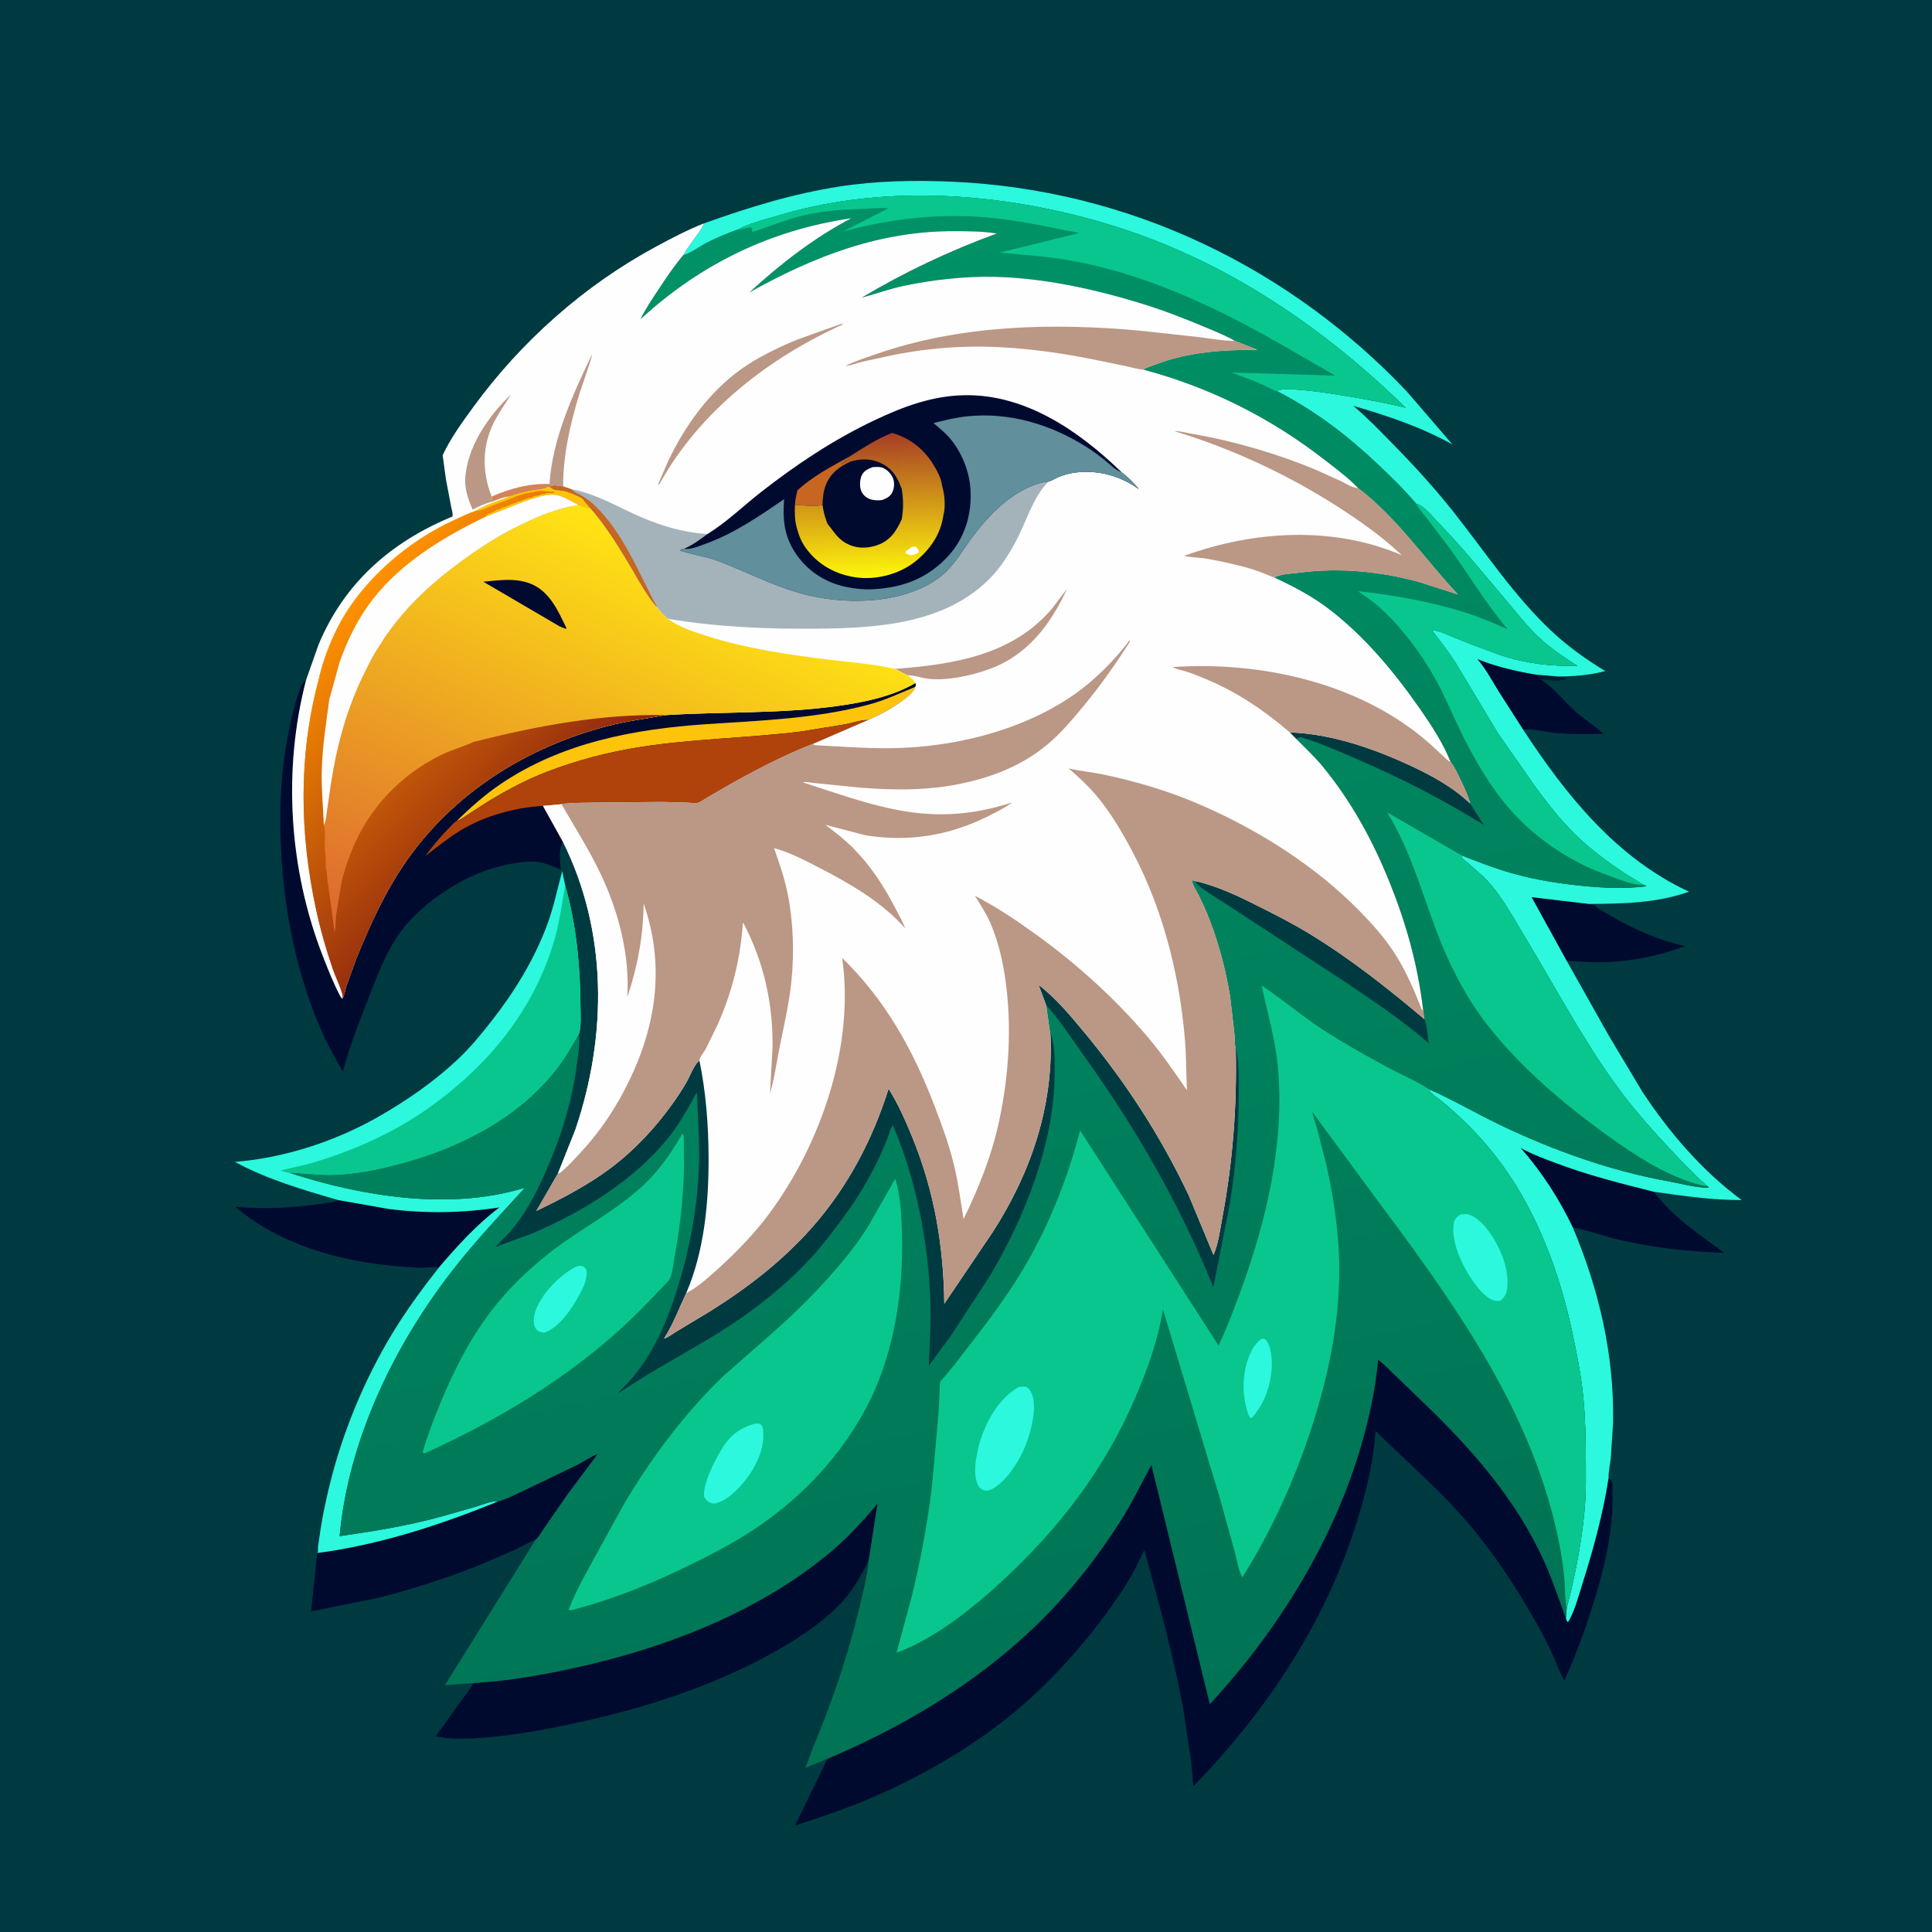 <svg version="1.1" xmlns="http://www.w3.org/2000/svg" style="display: block;" viewBox="0 0 2048 2048" width="1024" height="1024">
<defs>
	<linearGradient id="Gradient1" gradientUnits="userSpaceOnUse" x1="1161.24" y1="1826.95" x2="821.784" y2="234.079">
		<stop class="stop0" offset="0" stop-opacity="1" stop-color="rgb(0,115,85)"/>
		<stop class="stop1" offset="1" stop-opacity="1" stop-color="rgb(0,146,102)"/>
	</linearGradient>
	<linearGradient id="Gradient2" gradientUnits="userSpaceOnUse" x1="923.881" y1="611.858" x2="918.33" y2="459.938">
		<stop class="stop0" offset="0" stop-opacity="1" stop-color="rgb(255,246,10)"/>
		<stop class="stop1" offset="1" stop-opacity="1" stop-color="rgb(166,61,37)"/>
	</linearGradient>
	<linearGradient id="Gradient3" gradientUnits="userSpaceOnUse" x1="736.173" y1="589.03" x2="519.51" y2="1065.29">
		<stop class="stop0" offset="0" stop-opacity="1" stop-color="rgb(255,229,19)"/>
		<stop class="stop1" offset="1" stop-opacity="1" stop-color="rgb(220,101,49)"/>
	</linearGradient>
	<linearGradient id="Gradient4" gradientUnits="userSpaceOnUse" x1="345.682" y1="663.517" x2="575.546" y2="888.322">
		<stop class="stop0" offset="0" stop-opacity="1" stop-color="rgb(255,146,0)"/>
		<stop class="stop1" offset="1" stop-opacity="1" stop-color="rgb(138,34,16)"/>
	</linearGradient>
</defs>
<path transform="translate(0,0)" fill="rgb(0,58,65)" d="M -0 -0 L 2048 0 L 2048 2048 L -0 2048 L -0 -0 z"/>
<path transform="translate(0,0)" fill="rgb(0,28,46)" d="M 1628.59 715.159 L 1651.89 717.112 L 1661.7 718.655 C 1655.5 722.745 1643.91 721.651 1636.84 720.372 C 1635.71 720.167 1634.85 720.26 1633.74 720.519 C 1631.46 719.197 1630.21 717.2 1628.59 715.159 z"/>
<path transform="translate(0,0)" fill="rgb(0,10,47)" d="M 1614.36 773.078 L 1588.74 733.14 C 1581.81 722.017 1575.5 709.901 1567.04 699.862 L 1565.94 698.585 C 1585.75 706.632 1607.53 711.69 1628.59 715.159 C 1630.21 717.2 1631.46 719.197 1633.74 720.519 C 1647.49 729.448 1657.68 743.028 1669.79 753.93 C 1679.27 762.467 1690.27 769.41 1699.83 777.899 C 1683.15 778.147 1666.39 778.571 1649.76 777.076 C 1638.25 776.041 1625.8 772.413 1614.36 773.078 z"/>
<path transform="translate(0,0)" fill="rgb(0,10,47)" d="M 1660.71 1018.49 L 1623.55 951.02 L 1684.4 958.207 C 1686.64 958.715 1690.36 959.021 1691.85 960.666 C 1695.55 964.756 1702.46 967.885 1707.27 970.685 C 1732.72 985.481 1757.67 996.482 1786.44 1002.84 C 1754.96 1014.63 1722.36 1020.55 1688.76 1020.06 L 1660.71 1018.49 z"/>
<path transform="translate(0,0)" fill="rgb(0,10,47)" d="M 1667.21 1301.08 C 1652.62 1270.57 1634.26 1242.15 1611.87 1216.78 C 1623.65 1223.4 1636.65 1228.1 1649.27 1232.88 C 1683.47 1245.82 1717.9 1254.44 1753.24 1263.34 C 1773.79 1290.58 1800.78 1308.29 1827.93 1328.07 C 1790.38 1326.71 1753.46 1322.93 1716.82 1314.36 C 1700.29 1310.49 1683.73 1304.25 1667.21 1301.08 z"/>
<path transform="translate(0,0)" fill="rgb(0,10,47)" d="M 358.314 1272.1 L 411.957 1281.54 C 451.074 1286.58 490.576 1285.85 529.483 1279.89 C 505.036 1298.34 485.033 1320.48 465.201 1343.65 C 459.644 1342.81 453.632 1343.73 448 1343.73 C 438.616 1343.73 429.185 1343.02 419.843 1342.2 C 359.955 1336.88 295.981 1319.32 249.485 1279.24 C 280.219 1282.01 309.729 1280.58 340.227 1275.95 C 345.346 1275.17 352.043 1275.01 356.719 1272.86 L 358.314 1272.1 z"/>
<path transform="translate(0,0)" fill="rgb(0,10,47)" d="M 528.131 1591.47 L 529.599 1591.07 C 538.605 1588.46 547.747 1583.45 556.295 1579.56 L 611.633 1552.98 C 618.902 1549.21 626.223 1544.16 633.745 1541.13 L 601.036 1585 L 577.141 1619.53 C 574.412 1623.37 571.224 1629.18 567.773 1632.26 L 566.975 1632.55 C 559.826 1635.2 553.27 1639.37 546.371 1642.61 L 504.295 1660.67 C 470.1 1674 434.005 1685.64 398.324 1694.3 L 329.745 1708.2 L 334.144 1666.64 C 334.791 1660.38 334.795 1652.12 336.766 1646.2 C 401.796 1637.69 467.567 1616.31 528.131 1591.47 z"/>
<path transform="translate(0,0)" fill="rgb(0,10,47)" d="M 501.94 1784.1 L 520.632 1782.57 C 551.455 1779.78 582.171 1773.99 612.354 1767.29 C 705.797 1746.54 801.696 1709.56 876.52 1648.47 C 896.668 1632.03 913.723 1613.6 930.321 1593.66 L 920.795 1654.36 C 913.741 1668.32 905.363 1683.74 894.962 1695.5 C 876.39 1716.5 852.083 1733.02 828 1747.02 C 788.466 1770 747.122 1787.35 703.719 1801.58 C 670.602 1812.43 637.077 1820.88 603 1828.05 C 572.79 1834.41 542.824 1839.84 512 1842.06 C 495.829 1843.23 477.701 1844.2 461.801 1840.59 L 488.931 1802.77 C 493.361 1796.68 498.36 1790.74 501.94 1784.1 z"/>
<path transform="translate(0,0)" fill="rgb(43,248,221)" d="M 358.314 1272.1 C 320.773 1261.13 283.654 1250.39 249.026 1231.64 C 301.569 1227.49 355.889 1209.7 401.5 1183.59 C 431.418 1166.47 460.627 1146.26 485.726 1122.53 C 498.817 1110.15 510.381 1096.03 521.454 1081.84 C 545.649 1050.84 566.26 1017.24 580.029 980.249 C 586.895 961.8 590.856 942.354 595.973 923.386 L 599.078 938.567 C 611.09 980.41 615.229 1025.73 615.38 1069.11 C 615.409 1077.44 616.244 1088.11 613.678 1096.05 C 605.692 1110.29 597.662 1124.1 587.353 1136.82 C 548.068 1185.3 489.522 1215.55 430.375 1232.17 C 403.31 1239.77 374.223 1246.01 346 1245.66 L 322.467 1244.38 C 317.559 1243.94 312.698 1242.99 307.77 1243.54 C 384.065 1268.28 475.726 1283.07 554.189 1259.71 C 555.552 1259.31 554.983 1259.37 556.162 1259.4 C 530.352 1287.65 503.926 1315.64 480.357 1345.83 C 418.057 1425.64 369.157 1526.71 360.043 1628.38 C 396.744 1623.09 433.251 1617.24 469.031 1607.27 L 504.694 1597.06 C 511.908 1594.91 520.608 1590.87 528.131 1591.47 C 467.567 1616.31 401.796 1637.69 336.766 1646.2 C 337.337 1644.03 336.917 1641.01 337.214 1638.68 L 339.675 1622.01 C 342.023 1606.35 345.399 1590.63 349.154 1575.25 C 362.996 1518.55 386.138 1462.48 416.456 1412.56 C 430.995 1388.62 447.928 1365.67 465.201 1343.65 C 485.033 1320.48 505.036 1298.34 529.483 1279.89 C 490.576 1285.85 451.074 1286.58 411.957 1281.54 L 358.314 1272.1 z"/>
<path transform="translate(0,0)" fill="rgb(9,198,143)" d="M 599.078 938.567 C 611.09 980.41 615.229 1025.73 615.38 1069.11 C 615.409 1077.44 616.244 1088.11 613.678 1096.05 C 605.692 1110.29 597.662 1124.1 587.353 1136.82 C 548.068 1185.3 489.522 1215.55 430.375 1232.17 C 403.31 1239.77 374.223 1246.01 346 1245.66 L 322.467 1244.38 C 317.559 1243.94 312.698 1242.99 307.77 1243.54 C 304.186 1242.93 300.802 1241.89 297.328 1240.84 L 328.646 1233.37 C 372.071 1220.83 415.935 1201.61 452.912 1175.56 C 517.025 1130.38 566.599 1070.79 588.254 994.315 C 593.395 976.163 595.828 957.119 599.078 938.567 z"/>
<path transform="translate(0,0)" fill="rgb(0,10,47)" d="M 324.45 720.828 C 299.614 816.432 306.35 921.767 342.304 1013.74 C 347.864 1027.96 353.671 1042.97 360.962 1056.4 C 361.666 1057.69 361.587 1057.38 362.908 1058.73 C 364.76 1056.26 366.044 1048.8 367.077 1045.58 L 377.584 1016.48 C 391.9 981.027 408.063 945.548 429.859 914 C 480.702 840.406 558.76 791.673 644.618 769.463 C 664.589 764.296 685.188 761.749 705.467 758.058 C 766.36 754.221 827.548 756.786 888.158 748.319 C 915.842 744.451 945.926 738.373 970.342 724.014 C 970.943 726.308 971.287 725.883 970.057 728.159 C 968.797 734.841 955.765 743.36 950.017 747.286 C 940.609 753.712 930.622 758.754 920.168 763.231 L 862.066 788.394 C 832.407 799.825 802.04 815.616 774.345 831.142 L 749.876 845.29 C 747.366 846.782 741.973 850.659 739.273 851.061 C 735.667 851.598 730.62 850.8 726.903 850.696 L 701.873 850.069 L 623.105 850.82 C 619.719 850.927 596.565 851.183 595.242 852.543 L 575.68 854.267 L 596.741 892.22 C 591.646 903.374 593.694 910.405 594.534 922.054 C 588.696 919.384 582.787 916.797 576.592 915.068 C 567.135 912.429 558.57 913.193 549.012 914.476 C 526.329 917.52 504.046 925.532 484.25 936.982 C 462.799 949.389 441.657 965.733 426.47 985.42 C 409.448 1007.49 399.261 1035.97 389.209 1061.71 C 379.703 1086.05 370.166 1110.71 363.417 1135.99 C 354.638 1120.41 345.934 1105.06 338.938 1088.56 C 315.225 1032.61 302.74 973.003 298.58 912.5 C 295.421 866.57 296.793 820.286 306.049 775.069 C 308.859 761.344 312.166 747.388 316.737 734.134 C 318.563 728.84 319.442 724.123 324.45 720.828 z"/>
<path transform="translate(0,0)" fill="rgb(254,196,12)" d="M 970.057 728.159 C 968.797 734.841 955.765 743.36 950.017 747.286 C 940.609 753.712 930.622 758.754 920.168 763.231 C 912.417 763.126 903.72 766.317 896 767.775 L 849.386 775.373 C 792.728 782.43 735.233 783.009 678.833 791.838 C 644.99 797.136 611.607 805.891 579.633 818.167 C 558.137 826.42 537.261 837.55 517.615 849.514 L 495.97 863.423 C 492.374 865.74 488.198 869.036 484.155 870.278 C 498.403 856.202 513.977 842.421 530.567 831.191 C 595.464 787.261 672.019 772.799 748.833 767.649 C 806.397 763.789 864.387 761.876 920.5 747.015 C 937.785 742.437 953.585 734.909 970.057 728.159 z"/>
<path transform="translate(0,0)" fill="rgb(176,66,11)" d="M 484.155 870.278 C 488.198 869.036 492.374 865.74 495.97 863.423 L 517.615 849.514 C 537.261 837.55 558.137 826.42 579.633 818.167 C 611.607 805.891 644.99 797.136 678.833 791.838 C 735.233 783.009 792.728 782.43 849.386 775.373 L 896 767.775 C 903.72 766.317 912.417 763.126 920.168 763.231 L 862.066 788.394 C 832.407 799.825 802.04 815.616 774.345 831.142 L 749.876 845.29 C 747.366 846.782 741.973 850.659 739.273 851.061 C 735.667 851.598 730.62 850.8 726.903 850.696 L 701.873 850.069 L 623.105 850.82 C 619.719 850.927 596.565 851.183 595.242 852.543 L 575.68 854.267 C 545.398 856.049 513.56 864.843 487.591 880.667 C 474.686 888.53 462.824 898.291 450.834 907.453 C 458.927 896.38 467.622 886.023 477.303 876.303 C 478.823 874.778 482.262 870.897 484.155 870.278 z"/>
<path transform="translate(0,0)" fill="rgb(0,10,47)" d="M 877.13 1864.39 C 961.688 1828.57 1040.7 1780.78 1105.95 1715.45 C 1137.02 1684.34 1164.46 1648.99 1188.02 1611.91 C 1200.12 1592.87 1209.73 1572.54 1220.54 1552.79 L 1282.48 1806.39 C 1355.3 1727.69 1415.36 1630.75 1444.33 1527.08 C 1452.18 1498.97 1458.37 1470.38 1460.75 1441.27 C 1467.22 1446.08 1473.1 1452.31 1478.94 1457.89 L 1508.49 1486.34 C 1560.28 1536.14 1607.46 1589.6 1637.19 1655.75 C 1645.96 1675.27 1652.59 1695.52 1659.99 1715.56 L 1661.22 1719 L 1662.5 1719.03 C 1669.28 1707.52 1673.06 1692.65 1677.07 1679.97 C 1688.9 1642.57 1699.07 1605.75 1705.13 1566.9 C 1705.75 1567.47 1708.39 1569.5 1708.59 1570.11 C 1709.53 1572.86 1709.26 1578.5 1709.35 1581.5 C 1710.58 1624.01 1699.61 1667.35 1686.58 1707.51 C 1678.36 1732.87 1669.4 1757.27 1658.21 1781.5 C 1652.7 1771.71 1649.03 1760.96 1644.31 1750.77 C 1638.17 1737.51 1631.09 1724.62 1623.8 1711.95 C 1600.88 1672.09 1574.41 1633.57 1543.11 1599.78 C 1516.2 1570.74 1486.15 1544.6 1458.06 1516.75 C 1456.29 1546.95 1449.7 1574.96 1441.19 1603.89 C 1408.83 1713.91 1344.9 1811.61 1265.3 1893.28 C 1264.18 1891.38 1264.44 1888.1 1264.28 1885.83 L 1262.73 1867.82 L 1254.26 1811.12 C 1243.69 1754.64 1228.35 1698.66 1213.13 1643.28 C 1209.29 1649.46 1206.74 1656.4 1203.35 1662.84 C 1197.9 1673.2 1191.93 1682.95 1185.31 1692.61 C 1157.55 1733.15 1124.8 1771.23 1088.1 1803.92 C 1045.1 1842.22 993.914 1873.6 941.837 1897.78 C 909.798 1912.65 876.317 1924.41 842.69 1935.12 L 877.13 1864.39 z"/>
<path transform="translate(0,0)" fill="rgb(43,248,221)" d="M 745.921 236.914 C 792.99 220.043 840.046 205.445 889.581 197.753 C 928.935 191.641 969.263 190.859 1009 192.6 C 1102.09 196.677 1191.93 218.862 1276.2 258.684 C 1356.63 296.689 1430.01 350.303 1491.19 414.891 L 1539.62 471.122 C 1505.77 452.412 1471.46 440.997 1434.5 430.159 C 1449.1 442.463 1462.57 456.487 1475.94 470.107 C 1498.82 493.401 1520.88 517.502 1541.13 543.123 C 1574.39 585.206 1604.81 631.364 1643.99 668.345 C 1661.54 684.911 1681.05 698.809 1701.6 711.369 C 1685.52 715.668 1668.49 717.058 1651.89 717.112 L 1628.59 715.159 C 1607.53 711.69 1585.75 706.632 1565.94 698.585 L 1567.04 699.862 C 1575.5 709.901 1581.81 722.017 1588.74 733.14 L 1614.36 773.078 C 1659.86 842.676 1713.28 909.444 1790.39 945.231 C 1756.36 957.413 1720.06 958.004 1684.4 958.207 L 1623.55 951.02 L 1660.71 1018.49 L 1705.35 1097.76 L 1740.87 1157.13 C 1769.28 1200.27 1804.57 1241.44 1846.26 1272.09 C 1814.91 1272.27 1784.22 1267.68 1753.24 1263.34 C 1717.9 1254.44 1683.47 1245.82 1649.27 1232.88 C 1636.65 1228.1 1623.65 1223.4 1611.87 1216.78 C 1634.26 1242.15 1652.62 1270.57 1667.21 1301.08 C 1694.96 1366.87 1711.16 1436.03 1709.95 1507.68 L 1707.5 1545.73 C 1706.77 1552.46 1704.93 1560.26 1705.13 1566.9 C 1699.07 1605.75 1688.9 1642.57 1677.07 1679.97 C 1673.06 1692.65 1669.28 1707.52 1662.5 1719.03 L 1661.22 1719 L 1659.99 1715.56 L 1660.76 1704.48 L 1665.68 1685 C 1672.56 1654.86 1678.18 1623.38 1680.34 1592.51 C 1681.3 1578.72 1681.05 1564.81 1681.03 1550.99 C 1680.99 1526.43 1680.56 1501.95 1677.95 1477.5 C 1675.67 1456.19 1671.41 1434.96 1667.01 1414 C 1653.93 1351.68 1630.87 1288.59 1593.55 1236.5 C 1575.04 1210.66 1553.66 1188.51 1529.32 1168.07 C 1525.39 1164.77 1517.5 1160.2 1515.04 1155.78 L 1514.35 1154.44 C 1540.1 1165.73 1564.63 1180.16 1589.98 1192.35 C 1645.42 1219.03 1707.36 1241.21 1768 1252.11 C 1781.86 1254.61 1796.43 1258.81 1810.5 1259.1 L 1811.46 1258.46 L 1809.11 1256.95 C 1807.35 1254.56 1804 1252.41 1801.78 1250.25 L 1781.69 1230.13 C 1756.64 1203.78 1732.74 1177.81 1711.48 1148.18 C 1676.65 1099.65 1648.94 1047.07 1618.17 996.027 C 1609.06 980.907 1600.25 965.019 1590.11 950.586 C 1584.5 942.591 1578.63 935.256 1571.54 928.498 L 1556.72 915.41 C 1554.94 913.895 1550.88 911.031 1549.75 909.18 C 1549.28 908.416 1549.25 907.458 1549.01 906.597 C 1567.17 913.742 1585.17 920.743 1604 925.993 C 1629.38 933.07 1655.14 937.013 1681.34 939.443 C 1702.24 941.381 1724.06 942.2 1744.94 939.5 C 1743.9 938.074 1743.54 938.324 1741.89 937.905 L 1721.11 924.997 C 1705.93 915.008 1690.98 903.869 1677.42 891.755 C 1658.26 874.635 1641.92 853.754 1626.79 833.078 L 1587.5 776.782 L 1542.75 702.222 C 1535.07 690.315 1526.25 679.056 1517.63 667.813 C 1522.01 667.862 1527.13 670.037 1531.25 671.571 L 1557.85 682.323 L 1591.49 694.767 C 1617.63 703.421 1644.62 706.362 1672.05 705.924 C 1655.57 695.033 1640.73 685.406 1626.7 671.223 C 1616.19 660.599 1606.74 648.388 1597.05 637 C 1572.92 608.656 1549.42 579.452 1523.48 552.766 C 1518.03 547.168 1508.94 535.553 1501.23 534.029 C 1488.41 518.938 1474.65 505.478 1460.26 491.923 C 1427.31 460.885 1394.01 435.505 1353.67 414.632 L 1354.69 413.927 C 1367.72 407.441 1467.84 426.388 1488.23 431.768 L 1490.15 432.291 C 1402.33 346.569 1299.82 276.971 1182 240.016 C 1070.08 204.913 942.507 194.08 828.929 227.38 C 813.518 231.898 795.937 236.073 781.722 243.464 C 770.878 247.511 760.231 251.762 749.897 257 C 742.062 260.971 732.31 268.552 724.116 270.681 C 728.25 263.297 733.812 256.328 738.657 249.38 C 741.427 245.406 744.643 241.645 745.921 236.914 z"/>
<path transform="translate(0,0)" fill="url(#Gradient1)" d="M 781.722 243.464 C 795.937 236.073 813.518 231.898 828.929 227.38 C 942.507 194.08 1070.08 204.913 1182 240.016 C 1299.82 276.971 1402.33 346.569 1490.15 432.291 L 1488.23 431.768 C 1467.84 426.388 1367.72 407.441 1354.69 413.927 L 1353.67 414.632 C 1394.01 435.505 1427.31 460.885 1460.26 491.923 C 1474.65 505.478 1488.41 518.938 1501.23 534.029 C 1508.94 535.553 1518.03 547.168 1523.48 552.766 C 1549.42 579.452 1572.92 608.656 1597.05 637 C 1606.74 648.388 1616.19 660.599 1626.7 671.223 C 1640.73 685.406 1655.57 695.033 1672.05 705.924 C 1644.62 706.362 1617.63 703.421 1591.49 694.767 L 1557.85 682.323 L 1531.25 671.571 C 1527.13 670.037 1522.01 667.862 1517.63 667.813 C 1526.25 679.056 1535.07 690.315 1542.75 702.222 L 1587.5 776.782 L 1626.79 833.078 C 1641.92 853.754 1658.26 874.635 1677.42 891.755 C 1690.98 903.869 1705.93 915.008 1721.11 924.997 L 1741.89 937.905 C 1743.54 938.324 1743.9 938.074 1744.94 939.5 C 1724.06 942.2 1702.24 941.381 1681.34 939.443 C 1655.14 937.013 1629.38 933.07 1604 925.993 C 1585.17 920.743 1567.17 913.742 1549.01 906.597 C 1549.25 907.458 1549.28 908.416 1549.75 909.18 C 1550.88 911.031 1554.94 913.895 1556.72 915.41 L 1571.54 928.498 C 1578.63 935.256 1584.5 942.591 1590.11 950.586 C 1600.25 965.019 1609.06 980.907 1618.17 996.027 C 1648.94 1047.07 1676.65 1099.65 1711.48 1148.18 C 1732.74 1177.81 1756.64 1203.78 1781.69 1230.13 L 1801.78 1250.25 C 1804 1252.41 1807.35 1254.56 1809.11 1256.95 L 1811.46 1258.46 L 1810.5 1259.1 C 1796.43 1258.81 1781.86 1254.61 1768 1252.11 C 1707.36 1241.21 1645.42 1219.03 1589.98 1192.35 C 1564.63 1180.16 1540.1 1165.73 1514.35 1154.44 L 1515.04 1155.78 C 1517.5 1160.2 1525.39 1164.77 1529.32 1168.07 C 1553.66 1188.51 1575.04 1210.66 1593.55 1236.5 C 1630.87 1288.59 1653.93 1351.68 1667.01 1414 C 1671.41 1434.96 1675.67 1456.19 1677.95 1477.5 C 1680.56 1501.95 1680.99 1526.43 1681.03 1550.99 C 1681.05 1564.81 1681.3 1578.72 1680.34 1592.51 C 1678.18 1623.38 1672.56 1654.86 1665.68 1685 L 1660.76 1704.48 L 1659.99 1715.56 C 1652.59 1695.52 1645.96 1675.27 1637.19 1655.75 C 1607.46 1589.6 1560.28 1536.14 1508.49 1486.34 L 1478.94 1457.89 C 1473.1 1452.31 1467.22 1446.08 1460.75 1441.27 C 1458.37 1470.38 1452.18 1498.97 1444.33 1527.08 C 1415.36 1630.75 1355.3 1727.69 1282.48 1806.39 L 1220.54 1552.79 C 1209.73 1572.54 1200.12 1592.87 1188.02 1611.91 C 1164.46 1648.99 1137.02 1684.34 1105.95 1715.45 C 1040.7 1780.78 961.688 1828.57 877.13 1864.39 L 853.602 1873.99 C 856.83 1867.24 858.911 1859.51 861.835 1852.52 C 882.346 1803.46 899.068 1754.28 911.39 1702.5 C 915.157 1686.67 919.332 1670.58 920.795 1654.36 L 930.321 1593.66 C 913.723 1613.6 896.668 1632.03 876.52 1648.47 C 801.696 1709.56 705.797 1746.54 612.354 1767.29 C 582.171 1773.99 551.455 1779.78 520.632 1782.57 L 501.94 1784.1 L 471.652 1786.34 L 567.773 1632.26 C 571.224 1629.18 574.412 1623.37 577.141 1619.53 L 601.036 1585 L 633.745 1541.13 C 626.223 1544.16 618.902 1549.21 611.633 1552.98 L 556.295 1579.56 C 547.747 1583.45 538.605 1588.46 529.599 1591.07 L 528.131 1591.47 C 520.608 1590.87 511.908 1594.91 504.694 1597.06 L 469.031 1607.27 C 433.251 1617.24 396.744 1623.09 360.043 1628.38 C 369.157 1526.71 418.057 1425.64 480.357 1345.83 C 503.926 1315.64 530.352 1287.65 556.162 1259.4 C 554.983 1259.37 555.552 1259.31 554.189 1259.71 C 475.726 1283.07 384.065 1268.28 307.77 1243.54 C 312.698 1242.99 317.559 1243.94 322.467 1244.38 L 346 1245.66 C 374.223 1246.01 403.31 1239.77 430.375 1232.17 C 489.522 1215.55 548.068 1185.3 587.353 1136.82 C 597.662 1124.1 605.692 1110.29 613.678 1096.05 L 613.787 1097.61 C 614.485 1108.45 612.711 1119.28 611.29 1130 C 605.953 1170.26 593.489 1208.58 576.89 1245.5 C 567.242 1266.96 555.652 1289.03 539.837 1306.63 L 525.069 1321.88 L 564.495 1307.37 C 617.035 1285.05 671.579 1251.54 707.885 1206.79 C 720.021 1191.83 729.464 1174.66 738.736 1157.85 C 739.73 1185.56 742.016 1212.89 740.732 1240.69 C 738.834 1281.81 731.389 1322.2 719.423 1361.5 C 707.709 1399.97 692.678 1436.52 664.981 1466.51 C 661.855 1469.89 657.835 1473.2 655.358 1477.06 C 687.537 1455.25 721.774 1437.05 755 1416.97 C 791.945 1394.64 828.718 1366.71 858.118 1335.08 C 871.797 1320.37 884.1 1303.97 895.99 1287.78 C 908.289 1271.03 919.253 1252.78 928.573 1234.21 C 933.119 1225.15 937.218 1215.42 940.975 1206 C 942.551 1202.05 943.705 1196.1 946.528 1192.95 C 970.417 1248.17 983.345 1313.44 985.96 1373.5 C 987.038 1398.24 985.697 1422.95 984.58 1447.66 L 1007.89 1416.06 L 1049.1 1353 C 1086.32 1290.3 1117.65 1211.76 1117.98 1137.88 C 1118.02 1127.53 1118.23 1116.62 1116.53 1106.4 L 1114.37 1096.37 L 1113.64 1098.66 L 1108.97 1065.6 L 1100.93 1043.98 C 1118.96 1057.6 1135.54 1077.59 1149.96 1095 C 1193.73 1147.82 1230.66 1204.87 1260.03 1266.92 L 1286.36 1330.25 C 1291.42 1318.75 1293.26 1303.88 1295.59 1291.46 C 1306.84 1231.31 1311.42 1171.83 1309.89 1110.72 C 1308.68 1108.83 1308.89 1099.83 1308.67 1097.2 L 1304.06 1056.78 C 1299.4 1028.32 1292.4 1001.57 1282.06 974.625 C 1278.65 965.74 1274.64 957.077 1270.45 948.539 C 1268.44 944.459 1263.55 937.431 1263.5 932.995 L 1267.09 933.961 C 1290.34 939.073 1313.59 950.291 1334.75 960.961 C 1353 970.162 1371.31 979.508 1388.74 990.182 C 1431.96 1016.65 1471.12 1047.62 1509.78 1080.21 L 1508.4 1069.33 C 1502.84 1022.67 1490.63 979.085 1473.14 935.594 C 1455.3 891.238 1432.37 849.212 1401.84 812.182 C 1393.45 802.002 1383.36 792.691 1374.09 783.277 L 1367.22 776.363 C 1410.75 777.792 1455.03 793.041 1494.19 811.147 C 1517.06 821.718 1540.13 834.215 1558.43 851.785 C 1556.23 843.129 1551.87 834.234 1548 826.219 C 1544.97 819.965 1541.95 813.152 1537.65 807.658 C 1529.85 787.817 1517.09 768.408 1504.94 751 C 1477.79 712.088 1445.49 673.256 1407.4 644.602 C 1389.83 631.386 1370.9 621.538 1351.06 612.299 L 1352.65 611.252 C 1358.92 608.353 1371.18 607.89 1378.14 606.978 C 1419.94 601.498 1463.92 605.765 1504.5 617.006 L 1545.41 630.093 C 1510.52 592.862 1480.55 548.584 1439.71 517.42 C 1429.48 506.58 1416.17 496.805 1404.37 487.623 C 1346.75 442.785 1282.6 410.666 1212.01 391.794 C 1215.47 389.313 1220.73 388.014 1224.75 386.452 C 1259.01 373.114 1296.65 370.672 1333.02 370.838 L 1309.16 361.386 C 1298.78 355.341 1286.93 350.785 1275.86 346.131 C 1254.28 337.053 1232.43 328.62 1210.04 321.752 C 1160.25 306.48 1107.03 294.715 1054.84 293.451 C 1023.38 292.689 988.747 296.527 958 303.01 C 942.721 306.231 928.413 311.571 913.426 315.524 C 958.837 288.45 1007.02 265.629 1056.67 247.541 C 1042.31 245.118 1027.13 245.106 1012.61 245.025 C 932.828 244.577 863.213 271.498 794.483 309.932 C 826.524 280.317 863.776 251.415 902.617 231.307 C 816.994 243.716 742.445 279.91 679.001 338.355 C 684.269 327.303 691.333 316.971 698.088 306.782 C 706.239 294.486 714.566 281.946 724.116 270.681 C 732.31 268.552 742.062 260.971 749.897 257 C 760.231 251.762 770.878 247.511 781.722 243.464 z"/>
<path transform="translate(0,0)" fill="rgb(0,58,65)" d="M 1367.22 776.363 C 1410.75 777.792 1455.03 793.041 1494.19 811.147 C 1517.06 821.718 1540.13 834.215 1558.43 851.785 L 1572.76 874.388 C 1528.83 847.152 1483.68 824.085 1436.18 803.739 C 1418.07 795.979 1399.89 787.762 1381.01 782.044 C 1377.62 781.018 1377.14 781.617 1374.09 783.277 L 1367.22 776.363 z"/>
<path transform="translate(0,0)" fill="rgb(0,58,65)" d="M 1267.09 933.961 C 1290.34 939.073 1313.59 950.291 1334.75 960.961 C 1353 970.162 1371.31 979.508 1388.74 990.182 C 1431.96 1016.65 1471.12 1047.62 1509.78 1080.21 L 1510.34 1081.77 C 1513.12 1089.25 1513.53 1097.94 1514.45 1105.85 C 1487.07 1081.84 1456.14 1061.39 1426 1040.98 L 1307 963.05 C 1294.8 954.898 1280.64 947.009 1269.34 937.711 C 1268.06 936.652 1267.57 935.505 1267.09 933.961 z"/>
<path transform="translate(0,0)" fill="rgb(0,58,65)" d="M 1108.97 1065.6 L 1100.93 1043.98 C 1118.96 1057.6 1135.54 1077.59 1149.96 1095 C 1193.73 1147.82 1230.66 1204.87 1260.03 1266.92 L 1286.36 1330.25 C 1291.42 1318.75 1293.26 1303.88 1295.59 1291.46 C 1306.84 1231.31 1311.42 1171.83 1309.89 1110.72 C 1313.67 1124.66 1313.1 1142.4 1313.12 1156.79 C 1313.19 1196.94 1310.07 1237 1303.62 1276.64 L 1286.21 1364.59 C 1250.19 1275.22 1202.12 1192.67 1145.81 1114.62 C 1134.34 1098.72 1122.97 1080.57 1109.59 1066.24 L 1108.97 1065.6 z"/>
<path transform="translate(0,0)" fill="rgb(9,198,143)" d="M 1501.23 534.029 C 1508.94 535.553 1518.03 547.168 1523.48 552.766 C 1549.42 579.452 1572.92 608.656 1597.05 637 C 1606.74 648.388 1616.19 660.599 1626.7 671.223 C 1640.73 685.406 1655.57 695.033 1672.05 705.924 C 1644.62 706.362 1617.63 703.421 1591.49 694.767 L 1557.85 682.323 L 1531.25 671.571 C 1527.13 670.037 1522.01 667.862 1517.63 667.813 C 1526.25 679.056 1535.07 690.315 1542.75 702.222 L 1587.5 776.782 L 1626.79 833.078 C 1641.92 853.754 1658.26 874.635 1677.42 891.755 C 1690.98 903.869 1705.93 915.008 1721.11 924.997 L 1741.89 937.905 C 1731.95 938.222 1722.85 934.508 1713.64 931.196 C 1703.67 927.613 1693.71 924.086 1684.08 919.631 C 1652.6 905.052 1623.76 884.235 1600.79 858.161 C 1579.7 834.217 1562.72 804.565 1548.73 776.032 C 1539.4 756.989 1531.45 737.259 1521.06 718.746 C 1505.56 691.111 1483.2 661.54 1459 640.883 C 1452.95 635.713 1446.11 631.297 1439.58 626.75 C 1479.62 630.902 1522.5 638.861 1560.69 651.813 C 1573.45 656.138 1585.77 661.877 1598.25 666.948 C 1575.52 640.606 1557.27 609.43 1536.73 581.234 L 1512.98 549.942 C 1508.91 544.727 1504.29 539.934 1501.23 534.029 z"/>
<path transform="translate(0,0)" fill="rgb(9,198,143)" d="M 781.722 243.464 C 795.937 236.073 813.518 231.898 828.929 227.38 C 942.507 194.08 1070.08 204.913 1182 240.016 C 1299.82 276.971 1402.33 346.569 1490.15 432.291 L 1488.23 431.768 C 1467.84 426.388 1367.72 407.441 1354.69 413.927 L 1353.67 414.632 C 1352.22 414.965 1341.47 409.134 1339.49 408.234 C 1328.31 403.135 1316.93 399.204 1305.45 394.901 L 1414.28 398.161 L 1414.72 397.725 L 1379.09 377.243 C 1303.88 333.168 1226.43 293.678 1140 277.115 C 1113.29 271.998 1086.66 270.24 1059.66 267.763 L 1143.19 247.199 C 1140.46 245.674 1135.46 245.431 1132.33 244.805 L 1109.06 240.007 C 1081.58 234.634 1054.04 230.198 1026 229.228 C 982.201 227.713 935.59 233.689 893.398 245.559 L 941.881 220.826 C 933.357 219.875 923.536 221.124 914.921 221.397 C 892.945 222.095 871.545 223.379 850.113 228.723 C 834.19 232.693 818.59 238.796 803.084 244.125 L 797.5 245.904 C 797.5 244.439 797.232 243.027 797.024 241.579 C 794.768 240.018 786.214 243.282 782.7 243.437 L 781.722 243.464 z"/>
<path transform="translate(0,0)" fill="rgb(9,198,143)" d="M 1809.11 1256.95 C 1807.34 1257.11 1805.72 1256.85 1804 1256.43 C 1768.36 1247.92 1732.93 1224.55 1703.55 1203.37 C 1657.01 1169.83 1612.15 1131.73 1576.63 1086.4 C 1560.84 1066.26 1548.39 1044.68 1537.39 1021.63 C 1512.6 969.665 1500.93 910.216 1470.52 861.226 L 1549.01 906.597 C 1549.25 907.458 1549.28 908.416 1549.75 909.18 C 1550.88 911.031 1554.94 913.895 1556.72 915.41 L 1571.54 928.498 C 1578.63 935.256 1584.5 942.591 1590.11 950.586 C 1600.25 965.019 1609.06 980.907 1618.17 996.027 C 1648.94 1047.07 1676.65 1099.65 1711.48 1148.18 C 1732.74 1177.81 1756.64 1203.78 1781.69 1230.13 L 1801.78 1250.25 C 1804 1252.41 1807.35 1254.56 1809.11 1256.95 z"/>
<path transform="translate(0,0)" fill="rgb(9,198,143)" d="M 723.49 1201.5 L 724.136 1202.62 C 725.334 1206.34 724.755 1213.73 724.867 1217.84 C 725.94 1257.02 722.046 1294.28 715.02 1332.79 C 713.786 1339.56 713.015 1348.55 710.332 1354.89 C 708.943 1358.17 705.248 1361.24 702.793 1363.8 L 684.639 1382.78 C 617.94 1451.42 537.091 1501.03 450.361 1540.5 C 448.771 1540.37 449.588 1540.62 448.004 1539.5 C 453.148 1521.69 459.929 1504.13 466.991 1487 C 481.611 1451.54 499.09 1417.23 522.89 1386.97 C 544.247 1359.81 570.133 1336.15 598.395 1316.38 C 628.489 1295.33 661.334 1277.46 687.348 1251.09 C 701.559 1236.69 713.554 1219.08 723.49 1201.5 z"/>
<path transform="translate(0,0)" fill="rgb(43,248,221)" d="M 611.035 1342.5 C 612.583 1342.21 614.428 1341.75 616 1341.87 C 618.952 1342.11 620.097 1343.97 621.717 1346.13 C 622.824 1355.91 618.707 1364.21 614.171 1372.61 C 606.563 1386.71 592.51 1407.92 576.679 1412.76 C 572.59 1412.08 569.962 1411.64 567.591 1407.74 C 564.723 1403.03 565.833 1395.28 567.43 1390.3 C 573.3 1372.01 593.889 1350.91 611.035 1342.5 z"/>
<path transform="translate(0,0)" fill="rgb(9,198,143)" d="M 949.003 1249.55 L 949.491 1251.02 C 954.404 1267.67 955.529 1288.38 956.069 1305.7 C 958.148 1372.47 946.877 1443.16 913.057 1501.68 C 885.044 1550.16 846.147 1590.1 799.582 1621.01 C 775.539 1636.98 749.839 1650.06 723.86 1662.53 C 687.734 1679.89 650.436 1694.84 611.669 1705.23 L 610.974 1705.45 C 608.625 1706.07 604.921 1707.67 602.82 1706.5 C 610.466 1685.84 622.599 1665.38 633.047 1646 L 662.487 1592.56 C 691.895 1543.53 726.465 1497.23 767.885 1457.67 L 818.619 1413.2 C 845.514 1389.39 870.578 1364.44 893.493 1336.73 C 903.856 1324.19 913.539 1311.18 921.927 1297.23 L 949.003 1249.55 z"/>
<path transform="translate(0,0)" fill="rgb(43,248,221)" d="M 800.301 1509.12 C 803.485 1509.05 804.463 1508.65 807.146 1510.5 C 808.274 1512.48 808.845 1514.17 809.026 1516.46 C 810.642 1536.88 800.82 1556.08 788.146 1571.49 C 780.94 1580.25 768.232 1592.73 756.5 1593.9 L 754.75 1593.58 C 750.587 1592.39 748.357 1590.18 746.327 1586.5 C 745.264 1572.39 756.49 1550.89 763.486 1538.66 C 772.485 1522.93 782.862 1514.03 800.301 1509.12 z"/>
<path transform="translate(0,0)" fill="rgb(9,198,143)" d="M 1660.76 1704.48 C 1658.5 1693.24 1659.2 1680.99 1657.97 1669.53 C 1655.47 1646.22 1650.71 1623.33 1644.54 1600.72 C 1610.26 1475.01 1532.49 1369.63 1455.91 1266.66 L 1391.15 1178.75 C 1392.04 1184.68 1394.57 1190.94 1396.22 1196.77 L 1405.58 1233.03 C 1414.05 1270.17 1419.77 1309.57 1419.64 1347.71 C 1419.46 1404.93 1407.7 1460 1390.04 1514.2 C 1372.19 1569.02 1347.71 1623.08 1316.96 1671.94 C 1312.91 1665.12 1311.37 1654.14 1309.25 1646.39 L 1293.68 1590.11 L 1232.81 1388.06 C 1226.88 1424.52 1212.93 1461.17 1197.58 1494.69 C 1163.34 1569.44 1111.32 1633.04 1049.98 1687.07 C 1021.07 1712.54 986.802 1738.41 950.429 1751.95 L 966.299 1693.11 C 976.225 1652.75 984.033 1610.61 988.561 1569.31 L 995.062 1495.64 L 996.129 1472.46 C 996.232 1470.67 996.017 1466.16 996.664 1464.62 C 997.15 1463.46 999.725 1461.15 1000.63 1460.1 L 1011.5 1447.11 L 1040.76 1409.11 C 1059.4 1384.45 1077.55 1358.78 1092.5 1331.69 C 1115.41 1290.17 1133.18 1244.25 1144.91 1198.34 L 1291.73 1426.35 C 1300.77 1407.22 1308.33 1387.17 1315.61 1367.3 C 1342.58 1293.74 1361.82 1211.02 1354.73 1132.27 C 1352.06 1102.57 1343.79 1073.96 1337.42 1044.94 C 1339.45 1045.1 1385.34 1080.02 1391.04 1083.93 C 1417.01 1101.76 1445.23 1117.69 1473.01 1132.56 C 1486.48 1139.77 1501.74 1146 1514.35 1154.44 L 1515.04 1155.78 C 1517.5 1160.2 1525.39 1164.77 1529.32 1168.07 C 1553.66 1188.51 1575.04 1210.66 1593.55 1236.5 C 1630.87 1288.59 1653.93 1351.68 1667.01 1414 C 1671.41 1434.96 1675.67 1456.19 1677.95 1477.5 C 1680.56 1501.95 1680.99 1526.43 1681.03 1550.99 C 1681.05 1564.81 1681.3 1578.72 1680.34 1592.51 C 1678.18 1623.38 1672.56 1654.86 1665.68 1685 L 1660.76 1704.48 z"/>
<path transform="translate(0,0)" fill="rgb(43,248,221)" d="M 1336.87 1419.5 C 1338.05 1419.28 1339.25 1418.7 1340.35 1419.35 C 1343.22 1421.05 1345.43 1425.92 1346.2 1429.08 L 1346.5 1430.4 C 1348.54 1438.91 1348.58 1448.48 1347.36 1457.13 L 1347.08 1459 C 1344.9 1474.72 1338.13 1490.49 1327.5 1502.34 L 1325.81 1503.53 L 1324.72 1502.19 C 1323.24 1499.96 1322.33 1496.03 1321.57 1493.47 C 1317.85 1480.94 1317.46 1467.61 1319.42 1454.72 C 1321.2 1443.02 1326.88 1426.57 1336.87 1419.5 z"/>
<path transform="translate(0,0)" fill="rgb(43,248,221)" d="M 1547.98 1287.5 C 1549.74 1287.13 1551.7 1286.9 1553.5 1286.95 C 1560.69 1287.16 1568.85 1294.09 1573.35 1299.27 C 1587.56 1315.65 1599.88 1341.79 1597.83 1363.99 C 1597.24 1370.29 1595.72 1374.34 1590.9 1378.5 C 1589.41 1378.95 1587.58 1379.33 1586 1379.11 C 1578.02 1378.02 1570.18 1369.49 1565.43 1363.49 C 1552.49 1347.14 1537.51 1318.03 1541.03 1296.74 C 1541.75 1292.38 1544.45 1289.77 1547.98 1287.5 z"/>
<path transform="translate(0,0)" fill="rgb(43,248,221)" d="M 1080.26 1470.09 L 1086.5 1469.89 C 1088.71 1470.17 1089.86 1471.39 1091.18 1473.04 C 1096.75 1480.01 1096.57 1491.76 1095.47 1500.17 C 1092.67 1521.5 1085.46 1540.35 1072.99 1558 C 1067.02 1566.45 1059.16 1575.03 1049.7 1579.5 C 1048.01 1579.81 1045.69 1580.18 1044 1579.99 C 1041.77 1579.75 1039.7 1578.4 1038.33 1576.67 C 1032.74 1569.59 1033.22 1555.98 1034.51 1547.54 L 1037.52 1532.39 C 1044.29 1508.47 1057.84 1482.56 1080.26 1470.09 z"/>
<path transform="translate(0,0)" fill="rgb(254,254,254)" d="M 724.116 270.681 C 714.566 281.946 706.239 294.486 698.088 306.782 C 691.333 316.971 684.269 327.303 679.001 338.355 C 742.445 279.91 816.994 243.716 902.617 231.307 C 863.776 251.415 826.524 280.317 794.483 309.932 C 863.213 271.498 932.828 244.577 1012.61 245.025 C 1027.13 245.106 1042.31 245.118 1056.67 247.541 C 1007.02 265.629 958.837 288.45 913.426 315.524 C 928.413 311.571 942.721 306.231 958 303.01 C 988.747 296.527 1023.38 292.689 1054.84 293.451 C 1107.03 294.715 1160.25 306.48 1210.04 321.752 C 1232.43 328.62 1254.28 337.053 1275.86 346.131 C 1286.93 350.785 1298.78 355.341 1309.16 361.386 L 1333.02 370.838 C 1296.65 370.672 1259.01 373.114 1224.75 386.452 C 1220.73 388.014 1215.47 389.313 1212.01 391.794 C 1282.6 410.666 1346.75 442.785 1404.37 487.623 C 1416.17 496.805 1429.48 506.58 1439.71 517.42 C 1480.55 548.584 1510.52 592.862 1545.41 630.093 L 1504.5 617.006 C 1463.92 605.765 1419.94 601.498 1378.14 606.978 C 1371.18 607.89 1358.92 608.353 1352.65 611.252 L 1351.06 612.299 C 1370.9 621.538 1389.83 631.386 1407.4 644.602 C 1445.49 673.256 1477.79 712.088 1504.94 751 C 1517.09 768.408 1529.85 787.817 1537.65 807.658 C 1541.95 813.152 1544.97 819.965 1548 826.219 C 1551.87 834.234 1556.23 843.129 1558.43 851.785 C 1540.13 834.215 1517.06 821.718 1494.19 811.147 C 1455.03 793.041 1410.75 777.792 1367.22 776.363 L 1374.09 783.277 C 1383.36 792.691 1393.45 802.002 1401.84 812.182 C 1432.37 849.212 1455.3 891.238 1473.14 935.594 C 1490.63 979.085 1502.84 1022.67 1508.4 1069.33 L 1509.78 1080.21 C 1471.12 1047.62 1431.96 1016.65 1388.74 990.182 C 1371.31 979.508 1353 970.162 1334.75 960.961 C 1313.59 950.291 1290.34 939.073 1267.09 933.961 L 1263.5 932.995 C 1263.55 937.431 1268.44 944.459 1270.45 948.539 C 1274.64 957.077 1278.65 965.74 1282.06 974.625 C 1292.4 1001.57 1299.4 1028.32 1304.06 1056.78 L 1308.67 1097.2 C 1308.89 1099.83 1308.68 1108.83 1309.89 1110.72 C 1311.42 1171.83 1306.84 1231.31 1295.59 1291.46 C 1293.26 1303.88 1291.42 1318.75 1286.36 1330.25 L 1260.03 1266.92 C 1230.66 1204.87 1193.73 1147.82 1149.96 1095 C 1135.54 1077.59 1118.96 1057.6 1100.93 1043.98 L 1108.97 1065.6 L 1113.64 1098.66 C 1116.48 1173.6 1092.63 1243.37 1052.47 1305.81 L 1001.01 1382.01 C 1000.2 1320.42 990.496 1262.83 967.108 1205.6 C 960.002 1188.21 951.926 1169.95 941.913 1154.05 C 925.223 1207.55 898.636 1258.15 861.472 1300.4 C 830.649 1335.44 793.862 1364.15 754.484 1388.91 L 718.613 1410.53 C 714.22 1413.1 709.297 1416.96 704.676 1418.76 L 703.931 1418.9 L 704.669 1417.74 C 713.81 1403.2 720.016 1386.43 727.362 1370.9 C 746.63 1326.12 751.306 1274.95 751.124 1226.77 C 750.996 1192.63 748.359 1157.63 741.38 1124.14 L 740.302 1125.13 C 735.213 1130.06 731.291 1140.93 727.658 1147.29 C 723.21 1155.07 718.209 1162.52 713.017 1169.82 C 694.57 1195.77 672.259 1219.57 646.72 1238.66 C 623.128 1256.3 595.119 1270.87 568.553 1283.64 L 591.486 1243.88 L 610.071 1197.18 C 643.775 1097.44 644.208 987.763 596.741 892.22 L 575.68 854.267 L 595.242 852.543 C 596.565 851.183 619.719 850.927 623.105 850.82 L 701.873 850.069 L 726.903 850.696 C 730.62 850.8 735.667 851.598 739.273 851.061 C 741.973 850.659 747.366 846.782 749.876 845.29 L 774.345 831.142 C 802.04 815.616 832.407 799.825 862.066 788.394 L 920.168 763.231 C 930.622 758.754 940.609 753.712 950.017 747.286 C 955.765 743.36 968.797 734.841 970.057 728.159 C 971.287 725.883 970.943 726.308 970.342 724.014 C 945.926 738.373 915.842 744.451 888.158 748.319 C 827.548 756.786 766.36 754.221 705.467 758.058 C 685.188 761.749 664.589 764.296 644.618 769.463 C 558.76 791.673 480.702 840.406 429.859 914 C 408.063 945.548 391.9 981.027 377.584 1016.48 L 367.077 1045.58 C 366.044 1048.8 364.76 1056.26 362.908 1058.73 C 361.587 1057.38 361.666 1057.69 360.962 1056.4 C 353.671 1042.97 347.864 1027.96 342.304 1013.74 C 306.35 921.767 299.614 816.432 324.45 720.828 L 337.553 683.656 C 364.745 618.036 414.432 574.468 479.501 547.585 C 480.564 545.471 478.919 540.65 478.464 538.258 L 472.835 508.807 L 469.24 482.518 C 477.747 464.351 489.939 447.601 501.726 431.457 C 552.643 361.722 619.487 302.325 695.589 261.329 C 712.016 252.48 728.545 243.774 745.921 236.914 C 744.643 241.645 741.427 245.406 738.657 249.38 C 733.812 256.328 728.25 263.297 724.116 270.681 z"/>
<path transform="translate(0,0)" fill="rgb(211,131,86)" d="M 521.216 526.346 C 540.95 517.783 560.796 512.277 582.502 513.065 L 586.799 514.396 L 586.78 514.47 C 584.819 515.011 584.288 515.153 582.715 516.557 C 580.97 516.247 581.006 515.937 579.411 516.827 C 576.007 518.727 570.397 518.881 566.508 519.629 C 557.886 521.289 549.119 522.869 540.946 526.179 C 534.229 526.584 528.11 529.255 521.932 531.726 C 521.16 529.646 521.192 528.525 521.216 526.346 z"/>
<path transform="translate(0,0)" fill="rgb(187,151,133)" d="M 582.502 513.065 C 585.478 465.332 607.206 418.21 627.5 375.69 C 628.19 377.49 615.639 412.774 613.923 418.381 C 604.632 448.754 596.63 483.645 596.997 515.608 L 586.78 514.47 L 586.799 514.396 L 582.502 513.065 z"/>
<path transform="translate(0,0)" fill="rgb(187,151,133)" d="M 521.932 531.726 C 514.465 533.532 507.772 536.688 500.971 540.172 C 496.73 530.201 492.725 519.408 493.148 508.398 C 494.458 474.333 517.957 440.612 541.717 418.103 C 535.501 428.242 528.489 437.812 523.195 448.515 C 510.901 473.364 511.029 500.855 521.216 526.346 C 521.192 528.525 521.16 529.646 521.932 531.726 z"/>
<path transform="translate(0,0)" fill="rgb(187,151,133)" d="M 948.756 709.059 C 1009.84 704.374 1072.45 694.979 1114.76 645.659 L 1131.07 624.18 C 1114.08 661.402 1089.36 694.305 1049.62 708.934 C 1030.44 715.997 1005.3 721.682 984.852 719.624 C 977.037 718.838 969.918 715.777 961.95 715.806 L 948.756 709.059 z"/>
<path transform="translate(0,0)" fill="rgb(187,151,133)" d="M 891.327 343.5 L 894.291 343.5 C 815.394 379.029 742.046 435.681 699.5 512.349 L 698.529 513.577 L 697.58 513.5 L 708.082 489.256 C 725.802 451.7 751.39 415.905 785.443 391.464 C 803.015 378.853 824.848 368.315 844.836 360.092 L 891.327 343.5 z"/>
<path transform="translate(0,0)" fill="rgb(187,151,133)" d="M 1212.01 391.794 C 1205.51 391.339 1198.58 389.21 1192.18 387.848 L 1155.17 380.224 C 1113.96 372.249 1070.35 366.684 1028.28 367.505 C 1000.39 368.05 971.999 371.122 944.672 376.777 L 913.329 383.612 C 907.887 384.894 901.945 387.702 896.37 387.739 C 906.522 382.688 917.805 379.238 928.493 375.481 C 1017.23 344.29 1115.98 342.034 1208.8 350.565 L 1270.34 357.268 C 1282.82 358.817 1295.47 361.302 1308.07 361.389 L 1309.16 361.386 L 1333.02 370.838 C 1296.65 370.672 1259.01 373.114 1224.75 386.452 C 1220.73 388.014 1215.47 389.313 1212.01 391.794 z"/>
<path transform="translate(0,0)" fill="rgb(187,151,133)" d="M 1367.22 776.363 C 1340.1 753.032 1311.57 733.734 1278.4 719.869 C 1271.87 717.139 1265.27 714.373 1258.53 712.199 C 1253.87 710.697 1247.17 709.59 1243.1 707.108 C 1337.63 700.719 1442.31 724.068 1514.86 787.669 L 1530.23 801.779 C 1532.48 803.872 1534.74 806.562 1537.65 807.658 C 1541.95 813.152 1544.97 819.965 1548 826.219 C 1551.87 834.234 1556.23 843.129 1558.43 851.785 C 1540.13 834.215 1517.06 821.718 1494.19 811.147 C 1455.03 793.041 1410.75 777.792 1367.22 776.363 z"/>
<path transform="translate(0,0)" fill="rgb(187,151,133)" d="M 1351.06 612.299 C 1343.95 609.75 1337.2 606.523 1329.97 604.212 C 1314.03 599.123 1297.21 595.574 1280.77 592.521 C 1272.36 590.958 1263.43 591.135 1255.17 589.263 C 1328.9 562.413 1412.85 557.15 1486.08 588.568 C 1464.53 568.373 1441.21 551.911 1416.41 536.08 C 1363.34 502.197 1305.16 475.352 1244.9 457.007 C 1251.35 456.883 1257.48 458.822 1263.81 459.91 C 1308.35 467.563 1354.23 481.028 1395.94 498.464 L 1423 510.763 C 1427.43 512.913 1433.15 516.626 1438.04 517.25 L 1439.71 517.42 C 1480.55 548.584 1510.52 592.862 1545.41 630.093 L 1504.5 617.006 C 1463.92 605.765 1419.94 601.498 1378.14 606.978 C 1371.18 607.89 1358.92 608.353 1352.65 611.252 L 1351.06 612.299 z"/>
<path transform="translate(0,0)" fill="rgb(164,179,185)" d="M 724.973 581.664 C 722.478 581.798 722.46 582.145 720.51 583.5 C 733.519 588.189 747.389 589.552 760.503 594.49 C 789.381 605.363 816.992 619.825 846.716 628.475 C 892.111 641.685 955.878 641.644 995.567 612.376 C 1005.89 604.764 1014.18 593.549 1021.24 582.95 C 1039.27 555.889 1064.71 525.746 1096.17 514.243 L 1097.81 513.656 C 1102.46 511.964 1106.33 510.891 1111.29 510.58 C 1094.78 527.432 1088.18 552.566 1077.24 573.103 C 1069.89 586.914 1061.29 600.782 1050.37 612.086 C 1002.95 661.172 931.233 665.771 867.166 666.42 C 813.754 666.962 760.616 664.755 707.866 655.945 C 703.438 652.375 700.182 648.441 696.664 644.014 C 692.951 640.852 690.077 636.17 687.294 632.185 C 678.909 620.182 672.024 606.838 664.393 594.33 C 652.766 575.271 640.575 555.687 625.746 538.989 L 619.41 531.497 C 617.439 528.716 616.007 527.725 612.871 526.345 C 606.156 523.391 599.984 520.339 592.5 520.024 C 588.129 519.84 586.433 519.035 582.715 516.557 C 584.288 515.153 584.819 515.011 586.78 514.47 L 596.997 515.608 L 605.835 518.611 C 627.954 522.673 646.658 532.78 666.665 542.327 C 693.2 554.988 720.367 564.269 749.886 566.091 C 742.157 571.719 733.838 578.033 724.973 581.664 z"/>
<path transform="translate(0,0)" fill="rgb(198,102,33)" d="M 582.715 516.557 C 584.288 515.153 584.819 515.011 586.78 514.47 L 596.997 515.608 L 605.835 518.611 L 607.222 519.975 C 609.95 522.529 613.473 523.512 616.631 525.374 C 621.529 528.261 626.605 532.087 630.68 536.025 C 661.264 565.581 676.937 607.155 696.664 644.014 C 692.951 640.852 690.077 636.17 687.294 632.185 C 678.909 620.182 672.024 606.838 664.393 594.33 C 652.766 575.271 640.575 555.687 625.746 538.989 L 619.41 531.497 C 617.439 528.716 616.007 527.725 612.871 526.345 C 606.156 523.391 599.984 520.339 592.5 520.024 C 588.129 519.84 586.433 519.035 582.715 516.557 z"/>
<path transform="translate(0,0)" fill="rgb(0,10,47)" d="M 749.886 566.091 C 770.13 553.799 788.63 535.667 807.335 521.128 C 845.02 491.836 883.302 466.263 926.511 445.723 C 957.144 431.162 987.996 419.542 1022.36 418.942 C 1087.27 417.809 1143.93 456.937 1188.81 500.498 C 1195.14 505.208 1202.44 512.324 1207.3 518.581 C 1187.49 504.165 1161.97 497.392 1137.7 501.266 C 1131.73 502.218 1126.44 503.83 1120.93 506.22 C 1118.06 507.465 1114.24 509.937 1111.29 510.58 C 1106.33 510.891 1102.46 511.964 1097.81 513.656 L 1096.17 514.243 C 1064.71 525.746 1039.27 555.889 1021.24 582.95 C 1014.18 593.549 1005.89 604.764 995.567 612.376 C 955.878 641.644 892.111 641.685 846.716 628.475 C 816.992 619.825 789.381 605.363 760.503 594.49 C 747.389 589.552 733.519 588.189 720.51 583.5 C 722.46 582.145 722.478 581.798 724.973 581.664 C 733.838 578.033 742.157 571.719 749.886 566.091 z"/>
<path transform="translate(0,0)" fill="rgb(198,102,33)" d="M 899.796 484.358 C 899.441 485.236 899.38 486.302 898.732 486.993 C 897.325 488.495 891.375 489.916 892 492 C 895.936 489.872 897.453 488.373 902.117 489.147 C 889.806 494.62 880.407 501.537 875.317 514.48 C 872.72 521.084 872.211 528.289 871.937 535.32 C 863.366 537.3 851.518 535.601 842.671 535.24 C 842.855 530.04 844.096 525.053 845.188 519.984 C 859.928 505.856 881.901 494.14 899.796 484.358 z"/>
<path transform="translate(0,0)" fill="url(#Gradient2)" d="M 899.796 484.358 C 914.376 475.173 929.46 465.102 945.602 458.889 C 966.293 464.894 981.516 477.81 991.89 496.684 C 994.761 501.907 997.884 508.248 998.483 514.201 C 1001.28 523.367 1002.61 536.826 1000.04 546.11 C 997.273 566.394 985.545 583.263 969.553 595.731 C 952.582 608.962 928.281 615.049 907.004 611.982 C 885.872 608.936 867.184 598.705 854.5 581.355 C 849.974 575.164 847.128 568.521 845.089 561.152 C 842.452 552.646 842.324 544.064 842.671 535.24 C 851.518 535.601 863.366 537.3 871.937 535.32 C 872.211 528.289 872.72 521.084 875.317 514.48 C 880.407 501.537 889.806 494.62 902.117 489.147 C 897.453 488.373 895.936 489.872 892 492 C 891.375 489.916 897.325 488.495 898.732 486.993 C 899.38 486.302 899.441 485.236 899.796 484.358 z"/>
<path transform="translate(0,0)" fill="rgb(254,254,254)" d="M 966.944 579.5 C 968.117 579.351 969.239 579.448 970.418 579.5 C 972.723 581.618 973.4 581.835 974.034 585 C 972.016 587.459 969.278 587.763 966.341 588.5 C 963.046 588.11 962.393 587.967 959.721 586.035 L 959.94 584.5 L 966.944 579.5 z"/>
<path transform="translate(0,0)" fill="rgb(0,10,47)" d="M 902.117 489.147 C 914.247 485.646 925.168 486.086 936.444 492.304 C 944.95 496.994 950.002 504.037 953.709 512.81 C 954.125 513.794 955.017 516.924 955.749 517.604 C 957.668 529.339 957.886 538.624 955.867 550.404 C 950.709 561.933 944.465 571.976 932.268 576.991 C 922.151 581.151 910.429 582.015 900.302 577.5 C 888.174 572.092 884.908 564.572 877.171 555.275 L 876.187 552.582 C 873.988 546.69 872.793 541.549 871.937 535.32 C 872.211 528.289 872.72 521.084 875.317 514.48 C 880.407 501.537 889.806 494.62 902.117 489.147 z"/>
<path transform="translate(0,0)" fill="rgb(254,254,254)" d="M 925.218 495.126 C 928.33 495.054 931.887 494.681 934.891 495.593 C 939.55 497.006 944.597 502.039 946.437 506.5 C 948.321 511.069 948.139 516.577 946.236 521.117 C 944.139 526.122 939.922 528.303 935.082 530.045 C 930.798 530.593 926.292 530.58 922.183 529.067 C 918.295 527.636 914.917 524.801 913.185 521.01 C 910.959 516.139 911.278 508.633 913.514 503.837 C 915.866 498.792 920.375 497.068 925.218 495.126 z"/>
<path transform="translate(0,0)" fill="rgb(97,143,156)" d="M 724.973 581.664 C 731.955 582.745 739.561 579.46 746.076 577.136 C 777.999 565.745 803.447 548.063 831.179 529.16 C 829.652 550.103 831.013 567.43 842.723 585.554 C 854.808 604.257 873.954 617.22 895.683 621.88 L 897.5 622.259 C 906.442 624.185 916.092 625.091 925.226 624.634 C 957.564 623.018 984.429 612.662 1006.23 588.204 C 1023.49 568.848 1030.58 543.208 1028.67 517.583 C 1027.28 498.99 1019.17 478.92 1007.03 464.724 C 1001.89 458.71 995.597 453.611 989.598 448.479 C 1001.36 445.445 1013.4 442.514 1025.5 441.28 C 1070.13 436.727 1113.76 449.858 1151.45 473.643 C 1158.78 478.269 1165.6 483.341 1172.32 488.804 C 1176.69 492.363 1181.92 497.692 1187.12 499.845 L 1188.81 500.498 C 1195.14 505.208 1202.44 512.324 1207.3 518.581 C 1187.49 504.165 1161.97 497.392 1137.7 501.266 C 1131.73 502.218 1126.44 503.83 1120.93 506.22 C 1118.06 507.465 1114.24 509.937 1111.29 510.58 C 1106.33 510.891 1102.46 511.964 1097.81 513.656 L 1096.17 514.243 C 1064.71 525.746 1039.27 555.889 1021.24 582.95 C 1014.18 593.549 1005.89 604.764 995.567 612.376 C 955.878 641.644 892.111 641.685 846.716 628.475 C 816.992 619.825 789.381 605.363 760.503 594.49 C 747.389 589.552 733.519 588.189 720.51 583.5 C 722.46 582.145 722.478 581.798 724.973 581.664 z"/>
<path transform="translate(0,0)" fill="rgb(187,151,133)" d="M 862.066 788.394 L 863 789.856 C 894.422 791.512 925.907 794.141 957.394 792.762 C 1027.6 789.688 1106.4 767.134 1159.53 719.722 C 1173.51 707.243 1186.26 693.557 1197.5 678.571 L 1197.84 680 C 1182.37 704.347 1166.04 727.526 1147.55 749.694 C 1137.09 762.23 1126.56 774.857 1114.33 785.713 C 1087.7 809.336 1056.45 822.358 1022 829.988 C 985.057 838.171 948.04 837.905 910.551 834.802 L 863.219 830.032 C 859.833 829.743 853.974 828.478 850.766 829.243 C 894.219 843.158 939.005 860.323 985 862.855 C 1015.52 864.534 1044.06 859.945 1073 850.671 C 1064.53 856.783 1055.36 861.325 1046 865.927 C 1005.13 886.024 962.411 892.708 917.455 885.44 L 875.052 874.39 C 885.425 882.294 895.439 890.013 904.66 899.297 C 922.709 917.469 936.707 938.99 948.513 961.605 C 952.395 969.041 956.65 976.486 959.758 984.273 C 934.39 955.656 900.298 936.23 866.671 918.904 C 852.064 911.377 836.396 903.32 820.502 899.037 C 826.173 914.967 831.636 930.887 834.983 947.5 C 840.905 976.901 841.997 1009.51 839.012 1039.36 C 836.788 1061.61 831.936 1083.29 827.393 1105.13 C 823.679 1122.99 821.272 1141.76 816.228 1159.24 L 818.92 1110.35 C 819.611 1064.1 809.662 1019.54 788.093 978.65 L 787.459 978.319 C 785.024 1016.11 775.58 1053.92 759.7 1088.3 L 748.108 1111.92 C 746.201 1115.45 741.955 1120.31 741.38 1124.14 L 740.302 1125.13 C 735.213 1130.06 731.291 1140.93 727.658 1147.29 C 723.21 1155.07 718.209 1162.52 713.017 1169.82 C 694.57 1195.77 672.259 1219.57 646.72 1238.66 C 623.128 1256.3 595.119 1270.87 568.553 1283.64 L 591.486 1243.88 L 610.071 1197.18 C 643.775 1097.44 644.208 987.763 596.741 892.22 L 575.68 854.267 L 595.242 852.543 C 596.565 851.183 619.719 850.927 623.105 850.82 L 701.873 850.069 L 726.903 850.696 C 730.62 850.8 735.667 851.598 739.273 851.061 C 741.973 850.659 747.366 846.782 749.876 845.29 L 774.345 831.142 C 802.04 815.616 832.407 799.825 862.066 788.394 z"/>
<path transform="translate(0,0)" fill="rgb(254,254,254)" d="M 595.242 852.543 C 609.023 876.476 624.106 900.115 636.055 925 C 655.54 965.579 667.705 1011.91 664.999 1057.06 C 675.935 1024.06 681.885 992.518 682.298 957.731 C 704.654 1022.01 696.312 1084.9 667.097 1145.33 C 653.061 1174.36 636.281 1199.5 614.234 1223.07 C 607.688 1230.06 600.851 1237.64 593.357 1243.6 L 591.486 1243.88 L 610.071 1197.18 C 643.775 1097.44 644.208 987.763 596.741 892.22 L 575.68 854.267 L 595.242 852.543 z"/>
<path transform="translate(0,0)" fill="rgb(187,151,133)" d="M 727.362 1370.9 C 740.248 1364.04 751.34 1353.87 762.072 1344.1 C 781.567 1326.34 799.801 1307.57 815.522 1286.35 C 870.39 1212.32 906.155 1108.04 892.698 1015.48 C 938.491 1059.89 967.766 1112.74 990.457 1171.85 C 998.479 1192.75 1005.98 1213.22 1011.28 1235 C 1015.88 1253.91 1018.24 1273.08 1021.4 1292.25 C 1037.99 1258.14 1051.21 1225.17 1059.21 1187.91 C 1069.49 1140.03 1072.62 1089.09 1066.04 1040.5 C 1063.2 1019.56 1058.41 998.378 1050.03 978.894 C 1045.66 968.724 1039.39 958.862 1033.38 949.578 C 1056.33 961.379 1077.85 975.862 1098.72 990.972 C 1142.76 1022.85 1184.23 1060.37 1219.04 1102.19 C 1233.06 1119.04 1245.64 1137.56 1258.17 1155.57 L 1256.81 1111.57 C 1251.9 1040.26 1234.7 968.308 1201.49 904.794 C 1190.2 883.193 1177.27 861.058 1161.41 842.427 C 1152.76 832.268 1142.81 823.227 1132.75 814.508 C 1144.73 817.467 1157.38 818.462 1169.5 821.003 C 1205.92 828.637 1241.18 839.299 1275.28 854.301 C 1335.43 880.765 1394.21 918.035 1440.47 964.966 C 1453.36 978.04 1466.27 992.377 1476.5 1007.62 C 1489.63 1027.18 1498.89 1049.04 1507.4 1070.88 L 1508.4 1069.33 L 1509.78 1080.21 C 1471.12 1047.62 1431.96 1016.65 1388.74 990.182 C 1371.31 979.508 1353 970.162 1334.75 960.961 C 1313.59 950.291 1290.34 939.073 1267.09 933.961 L 1263.5 932.995 C 1263.55 937.431 1268.44 944.459 1270.45 948.539 C 1274.64 957.077 1278.65 965.74 1282.06 974.625 C 1292.4 1001.57 1299.4 1028.32 1304.06 1056.78 L 1308.67 1097.2 C 1308.89 1099.83 1308.68 1108.83 1309.89 1110.72 C 1311.42 1171.83 1306.84 1231.31 1295.59 1291.46 C 1293.26 1303.88 1291.42 1318.75 1286.36 1330.25 L 1260.03 1266.92 C 1230.66 1204.87 1193.73 1147.82 1149.96 1095 C 1135.54 1077.59 1118.96 1057.6 1100.93 1043.98 L 1108.97 1065.6 L 1113.64 1098.66 C 1116.48 1173.6 1092.63 1243.37 1052.47 1305.81 L 1001.01 1382.01 C 1000.2 1320.42 990.496 1262.83 967.108 1205.6 C 960.002 1188.21 951.926 1169.95 941.913 1154.05 C 925.223 1207.55 898.636 1258.15 861.472 1300.4 C 830.649 1335.44 793.862 1364.15 754.484 1388.91 L 718.613 1410.53 C 714.22 1413.1 709.297 1416.96 704.676 1418.76 L 703.931 1418.9 L 704.669 1417.74 C 713.81 1403.2 720.016 1386.43 727.362 1370.9 z"/>
<path transform="translate(0,0)" fill="url(#Gradient3)" d="M 540.946 526.179 C 549.119 522.869 557.886 521.289 566.508 519.629 C 570.397 518.881 576.007 518.727 579.411 516.827 C 581.006 515.937 580.97 516.247 582.715 516.557 C 586.433 519.035 588.129 519.84 592.5 520.024 C 599.984 520.339 606.156 523.391 612.871 526.345 C 616.007 527.725 617.439 528.716 619.41 531.497 L 625.746 538.989 C 640.575 555.687 652.766 575.271 664.393 594.33 C 672.024 606.838 678.909 620.182 687.294 632.185 C 690.077 636.17 692.951 640.852 696.664 644.014 C 700.182 648.441 703.438 652.375 707.866 655.945 C 719.747 664.706 735.071 669.649 749 674.087 C 791.309 687.568 835.519 693.988 879.457 699.393 C 902.205 702.192 926.429 703.834 948.756 709.059 L 961.95 715.806 C 964.889 718.127 968.826 720.505 970.342 724.014 C 945.926 738.373 915.842 744.451 888.158 748.319 C 827.548 756.786 766.36 754.221 705.467 758.058 C 685.188 761.749 664.589 764.296 644.618 769.463 C 558.76 791.673 480.702 840.406 429.859 914 C 408.063 945.548 391.9 981.027 377.584 1016.48 L 367.077 1045.58 C 366.044 1048.8 364.76 1056.26 362.908 1058.73 C 363.187 1057.28 363.413 1056.08 363.057 1054.61 C 360.886 1045.67 355.875 1036.17 352.824 1027.32 C 345.587 1006.35 339.543 984.938 334.87 963.25 C 317.618 883.177 316.348 800.571 337.615 721.215 C 341.919 701.852 349.031 682.681 358.009 665 C 382.95 615.879 432.168 573.585 481.884 551.085 C 489.416 547.676 496.976 543.868 504.838 541.285 C 515.557 534.801 529.236 530.852 540.946 526.179 z"/>
<path transform="translate(0,0)" fill="rgb(0,10,47)" d="M 525.121 615.412 C 536.901 614.394 549.213 614.012 560.5 618.009 C 582.242 625.709 591.108 646.622 600.418 665.733 L 600 666.741 L 593.305 664.048 L 512.32 616.631 L 525.121 615.412 z"/>
<path transform="translate(0,0)" fill="url(#Gradient4)" d="M 540.946 526.179 C 549.119 522.869 557.886 521.289 566.508 519.629 C 570.397 518.881 576.007 518.727 579.411 516.827 C 581.006 515.937 580.97 516.247 582.715 516.557 C 586.433 519.035 588.129 519.84 592.5 520.024 C 599.984 520.339 606.156 523.391 612.871 526.345 C 616.007 527.725 617.439 528.716 619.41 531.497 L 625.746 538.989 L 613.27 535.336 C 591.402 538.735 572.485 546.449 552.636 555.974 C 530.09 566.794 509.823 579.783 489.657 594.492 C 459.667 616.367 433.67 639.741 411.852 670 C 409.167 673.723 406.325 677.601 404.212 681.68 C 397.332 690.994 392.003 701.93 386.829 712.282 C 368.438 749.081 357.606 787.87 351.201 828.388 L 346.91 857.5 C 346.072 863.199 345.796 869.589 343.286 874.822 C 345.367 880.79 344.136 889.969 344.226 896.432 C 344.293 901.271 345.064 905.988 345.229 910.704 C 345.342 913.948 344.739 918.489 345.818 921.5 C 346.813 924.277 346.424 928.041 346.891 931.03 L 354.689 988.511 C 356.133 982.304 355.538 975.761 356.396 969.466 L 361.876 936 L 363.596 928.5 C 364.13 926.954 364.65 925.642 365.065 924.031 L 366.077 920.469 L 368.097 914.219 L 368.578 913 L 373.114 901.074 C 390.719 857.21 424.807 821.198 467.2 800.5 C 478.131 795.163 489.629 791.964 500.644 787.104 L 502.209 786.401 C 568.248 769.762 637.085 756.617 705.467 758.058 C 685.188 761.749 664.589 764.296 644.618 769.463 C 558.76 791.673 480.702 840.406 429.859 914 C 408.063 945.548 391.9 981.027 377.584 1016.48 L 367.077 1045.58 C 366.044 1048.8 364.76 1056.26 362.908 1058.73 C 363.187 1057.28 363.413 1056.08 363.057 1054.61 C 360.886 1045.67 355.875 1036.17 352.824 1027.32 C 345.587 1006.35 339.543 984.938 334.87 963.25 C 317.618 883.177 316.348 800.571 337.615 721.215 C 341.919 701.852 349.031 682.681 358.009 665 C 382.95 615.879 432.168 573.585 481.884 551.085 C 489.416 547.676 496.976 543.868 504.838 541.285 C 515.557 534.801 529.236 530.852 540.946 526.179 z"/>
<path transform="translate(0,0)" fill="rgb(254,196,12)" d="M 540.946 526.179 C 549.119 522.869 557.886 521.289 566.508 519.629 C 570.397 518.881 576.007 518.727 579.411 516.827 C 581.006 515.937 580.97 516.247 582.715 516.557 C 586.433 519.035 588.129 519.84 592.5 520.024 C 599.984 520.339 606.156 523.391 612.871 526.345 C 616.007 527.725 617.439 528.716 619.41 531.497 L 625.746 538.989 L 613.27 535.336 C 606.579 532.077 598.92 527.087 591.796 525.235 C 580.597 522.324 565.266 528.328 554.645 532 L 513.763 548.241 C 517.067 543.644 520.323 544.559 524 542 C 525.442 540.996 526.074 540.288 528.005 540.005 L 529.5 540 C 530.886 539.001 531.943 538.077 533.656 537.734 C 536.062 537.253 538.304 536.361 540.504 535.265 C 541.7 534.669 542.785 534.007 544.096 533.675 L 547 533 L 548.5 532 C 549.859 531.417 550.673 531.813 552.331 530.924 C 553.935 530.064 555.244 529.474 557.005 529.005 L 559 528.51 C 561.19 527.373 560.385 527.498 562.75 527.75 L 566.005 526.005 C 567.96 525.411 570.008 525.596 572 524.755 C 574.118 523.861 572.76 524.038 574.719 523.846 L 578 523.51 L 579.5 522.51 L 587.75 522.75 L 587 521.5 L 577.365 520.635 C 571.649 519.399 563.907 522.046 558 523 C 551.01 524.129 545.151 527.055 538.638 529.715 L 521.181 536.162 C 516.165 538.191 511.191 541.181 505.684 541.293 L 504.838 541.285 C 515.557 534.801 529.236 530.852 540.946 526.179 z"/>
<path transform="translate(0,0)" fill="rgb(254,254,254)" d="M 513.763 548.241 L 554.645 532 C 565.266 528.328 580.597 522.324 591.796 525.235 C 598.92 527.087 606.579 532.077 613.27 535.336 C 591.402 538.735 572.485 546.449 552.636 555.974 C 530.09 566.794 509.823 579.783 489.657 594.492 C 459.667 616.367 433.67 639.741 411.852 670 C 409.167 673.723 406.325 677.601 404.212 681.68 C 397.332 690.994 392.003 701.93 386.829 712.282 C 368.438 749.081 357.606 787.87 351.201 828.388 L 346.91 857.5 C 346.072 863.199 345.796 869.589 343.286 874.822 C 342.668 856.144 340.661 837.502 341.033 818.806 C 341.564 792.075 345.733 766.054 349.329 739.656 L 349.603 739.584 L 359.933 702.115 C 368.189 678.44 379.829 654.86 395.317 635.063 C 425.837 596.05 469.798 569.538 513.763 548.241 z"/>
</svg>